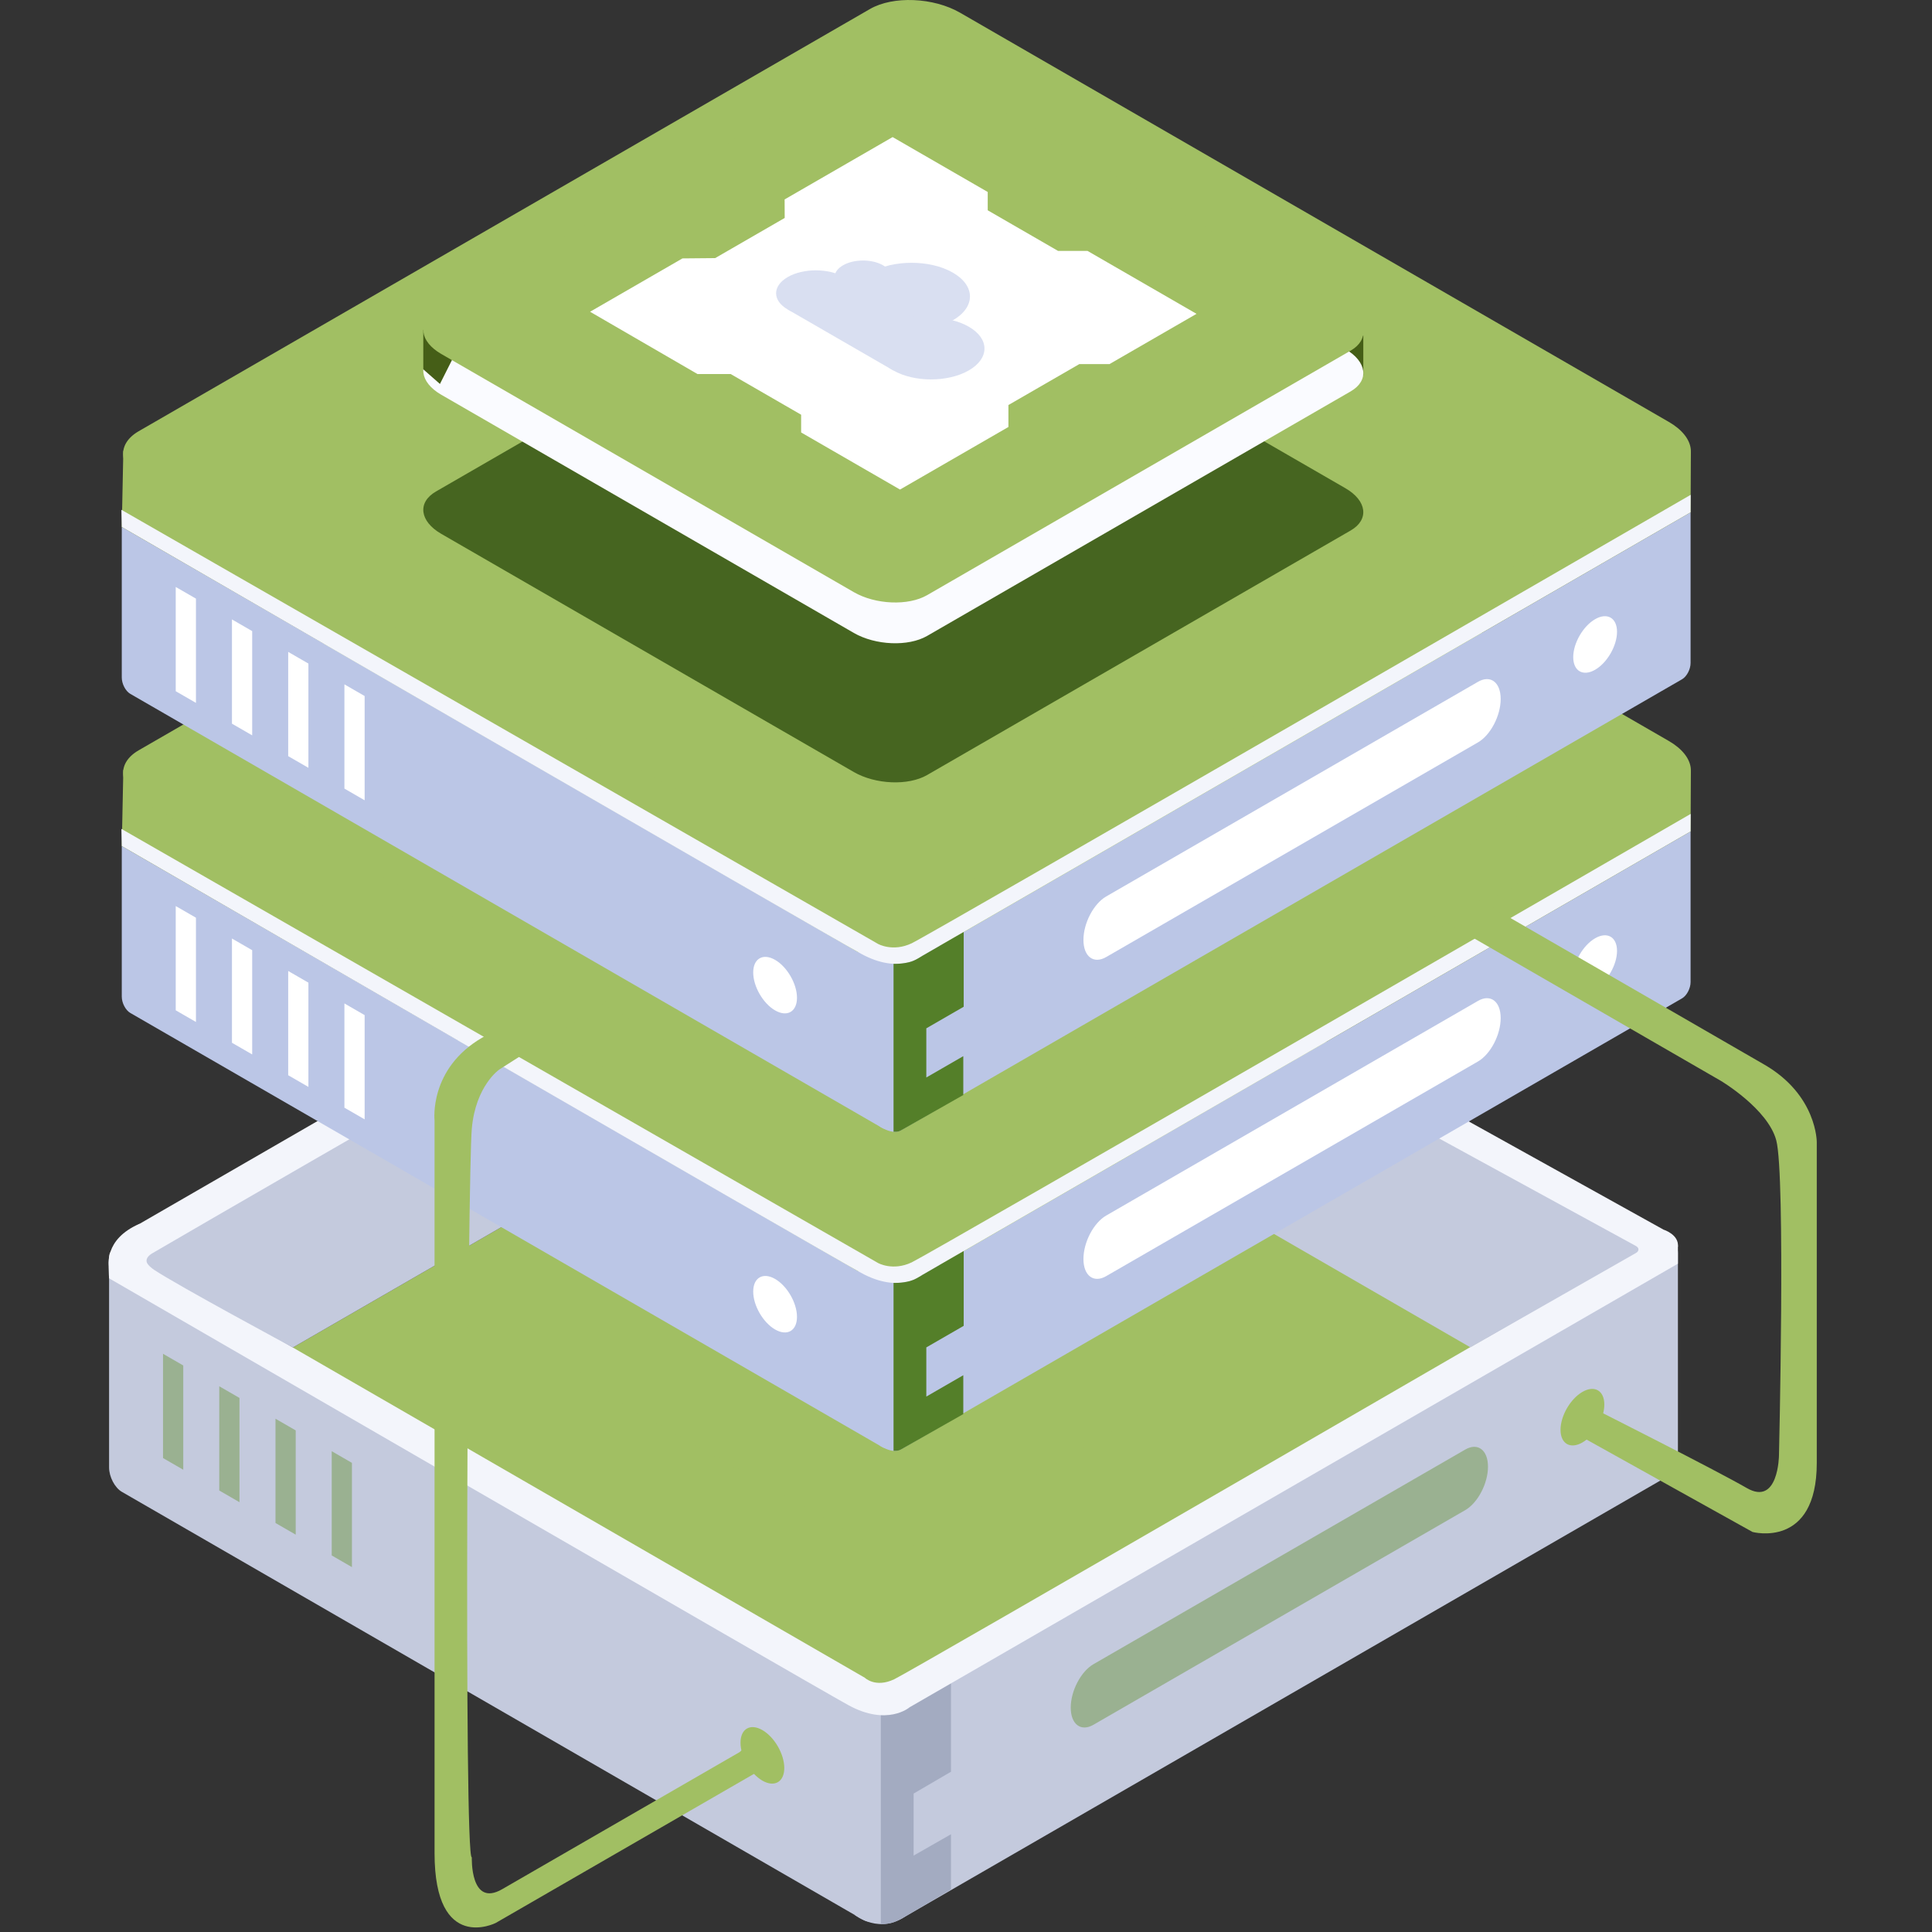 <!DOCTYPE svg PUBLIC "-//W3C//DTD SVG 1.1//EN" "http://www.w3.org/Graphics/SVG/1.1/DTD/svg11.dtd">
<!-- Uploaded to: SVG Repo, www.svgrepo.com, Transformed by: SVG Repo Mixer Tools -->
<svg width="800px" height="800px" viewBox="0 0 1024 1024" class="icon" version="1.1" xmlns="http://www.w3.org/2000/svg" fill="#000000">
<rect x="0" y="0" width="1024" height="1024" fill="#333333" stroke="none"/>
<g id="SVGRepo_bgCarrier" stroke-width="0"/>
<g id="SVGRepo_tracerCarrier" stroke-linecap="round" stroke-linejoin="round"/>
<g id="SVGRepo_iconCarrier">
<path d="M642.286 470.218l-281.557 162.555v273.262l281.557-162.555V470.218z" fill="#a1bf63"/>
<path d="M466.861 894.14L67.472 663.553c-5.332-3.078-9.658 0.194-9.658 7.301v106.92c0 4.975 3.03 10.767 6.762 12.924l392.621 226.679c5.332 3.078 9.664-0.194 9.664-7.301v-115.936zM889.335 664.317c0-5.52-3.357-8.059-7.501-5.671L466.861 898.236v110.022c0 8.283 5.041 12.094 11.252 8.507l404.66-233.629c3.623-2.09 6.562-7.713 6.562-12.542v-106.277z" fill="#C4CADD"/>
<path d="M475.913 529.052l-324.607 187.409 320.765 185.198 324.613-187.416-320.771-185.192z" fill="#a1bf63"/>
<path d="M448.169 896.934l43.45-3.357 8.065 81.047-28.314 16.348s-3.242 3.375-11.209-1.266-11.991-92.772-11.991-92.772z" fill="#C4CADD"/>
<path d="M97.126 723.727l-10.719-6.186v55.259l10.719 6.186v-55.259zM126.931 740.935l-10.719-6.186v55.259l10.719 6.186v-55.259zM156.736 758.143l-10.719-6.186v55.259l10.719 6.186v-55.259zM186.535 775.351l-10.719-6.186v55.253l10.719 6.192v-55.259z" fill="#9ab191"/>
<path d="M404.088 916.989c6.398 3.696 11.597 12.7 11.597 20.086 0 7.392-5.199 10.391-11.597 6.701-6.405-3.696-11.603-12.7-11.603-20.092 0-7.392 5.199-10.391 11.603-6.695z" fill="#a1bf63"/>
<path d="M453.046 1014.978s13.639 10.967 27.824-0.109c14.178-11.082 0.648-42.499 0.648-42.499l-28.151 0.091-0.321 42.517z" fill="#C4CADD"/>
<path d="M466.861 903.09s3.908 0.624 8.368-0.879c2.302-0.776 4.199-1.278 6.477-3.011l22.34-12.973v52.83l-19.813 11.573v32.871l19.813-11.306v29.29l-24.346 14.36s-2.521 1.533-4.987 2.575a16.681 16.681 0 0 1-4.235 1.151c-0.721 0.079-1.424 0.182-2.024 0.218-0.927 0.048-1.594 0.03-1.594 0.03v-116.73z" fill="#A3ABC1"/>
<path d="M58.42 663.838c1.46-2.418 8.156-0.8 8.156-0.8l391.779 226.194s5.599 5.538 15.572 0.824c9.071-4.284 344.99-199.007 405.987-234.368 6.096-3.539 9.422 4.538 9.422 4.538l-0.018 9.561-407.235 235.113s-11.737 10.228-32.453-1.157C428.919 892.359 57.814 677.526 57.814 677.526s-0.854-11.27 0.606-13.688z" fill="#F3F5FB"/>
<path d="M467.225 431.603l10.488-4.278 403.988 224.401-0.794 4.429-27.2 14.724L467.225 447.629v-16.026z" fill="#F3F5FB"/>
<path d="M881.701 651.726s8.216 2.545 7.635 8.98l-4.799 1.89-5.362-4.132-0.86-4.787 3.387-1.951zM69.781 663.335l-0.206-12.155L454.682 428.84l12.542 2.763v15.051L81.523 669.34l-11.743-6.005z" fill="#F3F5FB"/>
<path d="M454.137 429.155s9.792-7.919 23.576-1.83l-1.709 5.138-9.143 8.731-5.065-1.375-3.951-4.859-3.708-5.805z" fill="#F3F5FB"/>
<path d="M466.855 444.097l1.672-1.436 398.335 217.626c1.182 0.648 1.509 1.206 1.545 1.842 0.036 0.642-0.224 1.363-1.339 1.993l-87.724 50-312.737-180.557 0.248-89.469z" fill="#C4CADD"/>
<path d="M464.468 443.14s1.642-1.224 4.06-0.479l-0.036 0.957-1.642 1.357-2.078-0.915-0.303-0.921z" fill="#C4CADD"/>
<path d="M838.723 737.735c6.405-3.702 11.603-0.697 11.603 6.701 0 7.392-5.199 16.402-11.603 20.098-6.411 3.702-11.609 0.697-11.609-6.701 0-7.392 5.199-16.402 11.609-20.098z" fill="#a1bf63"/>
<path d="M788.663 777.387c0-8.858-5.399-12.936-12.04-9.101l-197.068 113.773c-6.647 3.842-12.04 14.148-12.04 23.007 0 8.858 5.393 12.936 12.04 9.101l197.068-113.773c6.641-3.842 12.04-14.148 12.04-23.007z" fill="#9ab191"/>
<path d="M57.814 671.539s-3.236-14.615 16.281-22.964l-4.054 5.72c21.322 22.861 16.499 26.163-9.598 13.536l-2.63 3.708z" fill="#F3F5FB"/>
<path d="M155.215 714.208L466.861 534.281V444.673s-0.897-2.405-2.593-1.43c-30.617 17.59-322.941 185.592-383.762 221.147-1.357 0.8-3.217 2.472-2.781 4.393 0.37 1.618 2.842 3.508 3.945 4.241 12.452 8.307 73.546 41.184 73.546 41.184z" fill="#C4CADD"/>
<path d="M307.609 656.797l310.119-30.671-1.072 113.597c-0.012 0.976 0.036 1.987-0.321 2.684-0.364 0.697-0.454 0.691-1.842 1.491l-133.834 77.266c-2.218 1.285-4.49 2.29-6.665 2.339-2.169 0.042-4.247-0.873-6.374-2.06L311.141 733.797c-2.284-1.278-2.351-1.206-2.939-2.387-0.588-1.182-0.594-2.999-0.594-4.708v-69.904z" fill="#a1bf63"/>
<path d="M473.593 684.566L64.546 448.399v79.866c0 3.32 2.018 7.18 4.508 8.616l398.098 229.842c3.551 2.054 6.441-0.127 6.441-4.865V684.566zM896.043 440.661L473.593 684.566v79.866c0 3.314 2.018 4.841 4.508 3.405l413.434-238.694c2.49-1.436 4.508-5.302 4.508-8.616V440.661z" fill="#BBC6E6"/>
<path d="M471.539 645.964l2.054 38.603 422.45-243.905 0.164-32.162-424.668 237.464z" fill="#a1bf63"/>
<path d="M65.37 408.021l-0.824 40.378 409.047 236.167v-37.397L65.37 408.021z" fill="#a1bf63"/>
<path d="M508.893 175.877c-14.136-8.162-35.549-9.046-47.789-1.981L73.507 397.672c-12.239 7.071-10.7 19.432 3.429 27.593l375.625 216.863c14.13 8.162 35.549 9.052 47.789 1.981l387.598-223.777c12.239-7.065 10.7-19.432-3.436-27.593L508.893 175.877z" fill="#a1bf63"/>
<path d="M454.9 673.805l43.45-3.357 8.065 81.041-28.314 16.348s-3.242 3.381-11.209-1.26c-7.968-4.647-11.991-92.772-11.991-92.772z" fill="#BBC6E6"/>
<path d="M64.34 439.322l401.037 230.09s7.816 4.405 17.79-0.303c9.979-4.714 412.925-237.719 412.925-237.719l-0.048 9.27-407.229 235.113s-11.737 10.228-32.453-1.157c-20.71-11.385-391.815-226.218-391.815-226.218l-0.206-9.077z" fill="#F3F5FB"/>
<path d="M103.857 486.408l-10.719-6.186v55.259l10.719 6.186v-55.259zM133.662 503.616l-10.719-6.186v55.259l10.719 6.186v-55.259zM163.467 520.824l-10.719-6.186v55.253l10.719 6.192v-55.259zM193.266 538.032l-10.719-6.192v55.259l10.719 6.186v-55.253zM410.814 677.871c6.405 3.696 11.603 12.694 11.603 20.086 0 7.392-5.199 10.391-11.603 6.695-6.398-3.696-11.597-12.694-11.597-20.086 0-7.392 5.199-10.391 11.597-6.695zM845.455 497.302c6.405-3.702 11.603-0.697 11.603 6.701 0 7.392-5.199 16.402-11.603 20.098-6.411 3.702-11.609 0.697-11.609-6.701 0-7.392 5.199-16.402 11.609-20.098z" fill="#ffffff"/>
<path d="M473.593 679.961s4.247 0.212 8.701-0.976c2.302-0.618 4.241-1.836 6.52-3.211l21.964-12.682v39.627l-19.813 11.434v26.06l19.601-11.318v20.589l-33.174 18.85s-0.357 0.194-0.794 0.351c-0.364 0.121-0.782 0.206-1.066 0.254-0.612 0.103-1.939 0.048-1.939 0.048V679.961z" fill="#547f29"/>
<path d="M795.394 539.607c0-8.865-5.399-12.942-12.04-9.101L586.287 644.279c-6.647 3.835-12.04 14.142-12.04 23.007 0 8.858 5.393 12.936 12.04 9.101l197.068-113.779c6.641-3.835 12.04-14.142 12.04-23.001z" fill="#ffffff"/>
<path d="M722.581 386.577v21.134l-14.627 6.756-2.945-19.226 17.572-8.665z" fill="#455e17"/>
<path d="M494.418 267.588c-11.494-6.635-28.908-7.356-38.863-1.612L231.069 395.587c-9.949 5.744-8.701 15.796 2.793 22.431l218.657 126.242c11.488 6.635 28.902 7.356 38.857 1.612l224.485-129.605c9.949-5.75 8.701-15.802-2.793-22.437L494.418 267.588z" fill="#fafbff"/>
<path d="M224.356 383.596v20.959l8.822 7.756 8.537-16.96-17.359-11.755z" fill="#455e17"/>
<path d="M494.418 245.975c-11.494-6.635-28.908-7.356-38.863-1.612l-224.485 129.605c-9.949 5.75-8.701 15.802 2.793 22.437l218.657 126.242c11.488 6.635 28.902 7.356 38.857 1.612l224.485-129.611c9.949-5.744 8.701-15.796-2.793-22.431L494.418 245.975z" fill="#a1bf63"/>
<path d="M473.102 290.122l50.412 29.108v9.701l37.282 21.528h15.62l57.768 33.356-46.116 26.624h-15.984l-37.603 21.71v11.621l-57.453 33.174-52.412-30.259v-9.41l-37.343-21.558h-17.584l-56.944-33.016 48.97-28.272 17.329-0.151 36.864-21.286-0.048-9.822 57.241-33.047z" fill="#a1bf63"/>
<path d="M473.102 281.457l50.412 29.102v9.707l37.282 21.528h15.62l57.768 33.35-46.116 26.63h-15.984l-37.603 21.71v11.621l-57.453 33.174-52.412-30.265v-9.404l-37.343-21.558h-17.584l-56.944-33.016 48.97-28.272 17.329-0.158 36.864-21.28-0.048-9.822 57.241-33.047z" fill="#ffffff"/>
<path d="M417.515 355.652c8.216-4.744 21.565-4.744 29.781 0 8.216 4.744 8.216 12.445 0 17.19-8.216 4.75-21.565 4.75-29.781 0-8.222-4.744-8.222-12.445 0-17.19z" fill="#D9DFF1"/>
<path d="M446.805 349.423c5.859-3.381 15.378-3.381 21.237 0 5.859 3.381 5.859 8.877 0 12.258s-15.378 3.381-21.237 0c-5.859-3.381-5.859-8.877 0-12.258z" fill="#D9DFF1"/>
<path d="M461.299 353.313c12.07-6.968 31.671-6.968 43.741 0 12.076 6.974 12.076 18.287 0 25.261-12.07 6.968-31.671 6.968-43.741 0-12.076-6.974-12.076-18.287 0-25.261z" fill="#D9DFF1"/>
<path d="M473.417 381.979c11.064-6.386 29.023-6.386 40.081 0 11.058 6.386 11.058 16.754 0 23.14-11.058 6.386-29.017 6.386-40.081 0-11.058-6.386-11.058-16.754 0-23.14z" fill="#D9DFF1"/>
<path d="M447.296 355.652l-29.781 17.19 55.902 32.277 29.781-17.19-55.902-32.277z" fill="#D9DFF1"/>
<path d="M156.378 418.176s-4.35 17.002 14.051 27.63l295.135 170.395s11.421 9.519 34.507-7.81l312.283-180.296s18.795-9.701 11.603-29.06L473.593 580.907 156.378 418.176z" fill="#a1bf63"/>
<path d="M473.593 515.443L64.546 279.282v79.866c0 3.314 2.018 7.174 4.508 8.61l398.098 229.842c3.551 2.054 6.441-0.127 6.441-4.865V515.443zM896.043 271.538L473.593 515.443v79.866c0 3.32 2.018 4.847 4.508 3.411l413.434-238.7c2.49-1.436 4.508-5.296 4.508-8.616V271.538z" fill="#BBC6E6"/>
<path d="M471.539 476.841l2.054 38.603 422.45-243.905 0.164-32.162-424.668 237.464z" fill="#a1bf63"/>
<path d="M65.37 238.898l-0.824 40.384 409.047 236.161v-37.397L65.37 238.898z" fill="#a1bf63"/>
<path d="M508.893 6.754C494.757-1.408 473.344-2.293 461.105 4.772L73.507 228.555c-12.239 7.065-10.7 19.432 3.429 27.587L452.562 473.011c14.13 8.156 35.549 9.046 47.789 1.981l387.598-223.783c12.239-7.065 10.7-19.432-3.436-27.587L508.893 6.754z" fill="#a1bf63"/>
<path d="M454.9 504.682l43.45-3.357 8.065 81.041-28.314 16.354s-3.242 3.375-11.209-1.266-11.991-92.772-11.991-92.772z" fill="#BBC6E6"/>
<path d="M64.34 270.199l401.037 230.096s7.816 4.405 17.79-0.309c9.979-4.708 412.925-237.713 412.925-237.713l-0.048 9.264-407.229 235.113s-11.737 10.228-32.453-1.157C435.65 494.109 64.546 279.282 64.546 279.282l-0.206-9.083z" fill="#F3F5FB"/>
<path d="M103.857 317.285l-10.719-6.186v55.259l10.719 6.186v-55.259zM133.662 334.493l-10.719-6.186v55.259l10.719 6.186v-55.259zM163.467 351.701l-10.719-6.186v55.259l10.719 6.186v-55.259zM193.266 368.909l-10.719-6.186v55.253l10.719 6.192v-55.259zM410.814 508.748c6.405 3.696 11.603 12.694 11.603 20.086 0 7.392-5.199 10.391-11.603 6.695-6.398-3.696-11.597-12.694-11.597-20.086 0-7.392 5.199-10.391 11.597-6.695zM845.455 328.179c6.405-3.696 11.603-0.697 11.603 6.701s-5.199 16.402-11.603 20.104c-6.411 3.696-11.609 0.691-11.609-6.701 0-7.398 5.199-16.408 11.609-20.104z" fill="#ffffff"/>
<path d="M473.593 510.839s4.247 0.218 8.701-0.976c2.302-0.612 4.241-1.836 6.52-3.211l21.964-12.676v39.621l-19.813 11.44v26.054l19.601-11.312v20.589l-33.174 18.85s-0.357 0.194-0.794 0.345a6.847 6.847 0 0 1-1.066 0.254c-0.612 0.109-1.939 0.055-1.939 0.055V510.839z" fill="#547f29"/>
<path d="M795.394 370.484c0-8.858-5.399-12.936-12.04-9.101L586.287 475.156c-6.647 3.842-12.04 14.148-12.04 23.007 0 8.858 5.393 12.936 12.04 9.101l197.068-113.779c6.641-3.835 12.04-14.142 12.04-23.001z" fill="#ffffff"/>
<path d="M494.418 132.511c-11.494-6.641-28.908-7.362-38.863-1.612l-224.485 129.605c-9.949 5.744-8.701 15.796 2.793 22.437L452.519 409.178c11.488 6.635 28.902 7.362 38.857 1.612l224.485-129.605c9.949-5.744 8.701-15.802-2.793-22.437L494.418 132.511z" fill="#466520"/>
<path d="M722.581 177.773v21.134l-14.627 6.756-2.945-19.232 17.572-8.659z" fill="#455e17"/>
<path d="M494.418 58.784c-11.494-6.635-28.908-7.356-38.863-1.612l-224.485 129.605c-9.949 5.75-8.701 15.802 2.793 22.437l218.657 126.242c11.488 6.635 28.902 7.356 38.857 1.606l224.485-129.605c9.949-5.744 8.701-15.796-2.793-22.431L494.418 58.784z" fill="#fafbff"/>
<path d="M224.356 174.792v20.959l8.822 7.756 8.537-16.96-17.359-11.755z" fill="#455e17"/>
<path d="M494.418 37.171c-11.494-6.635-28.908-7.356-38.863-1.612l-224.485 129.605c-9.949 5.75-8.701 15.802 2.793 22.437l218.657 126.236c11.488 6.641 28.902 7.362 38.857 1.612l224.485-129.605c9.949-5.744 8.701-15.796-2.793-22.437L494.418 37.171z" fill="#a1bf63"/>
<path d="M473.102 81.318l50.412 29.102v9.707l37.282 21.528h15.62l57.768 33.35-46.116 26.624h-15.984L534.481 223.344v11.621l-57.453 33.168-52.412-30.259v-9.404l-37.343-21.558h-17.584l-56.944-33.016 48.97-28.272 17.329-0.158 36.864-21.28-0.048-9.822 57.241-33.047z" fill="#a1bf63"/>
<path d="M473.102 72.653l50.412 29.102v9.707l37.282 21.528h15.62l57.768 33.35-46.116 26.624h-15.984l-37.603 21.71v11.628l-57.453 33.168-52.412-30.259v-9.404l-37.343-21.558h-17.584l-56.944-33.016 48.97-28.272 17.329-0.158 36.864-21.286-0.048-9.816 57.241-33.047z" fill="#ffffff"/>
<path d="M417.515 146.841c8.216-4.744 21.565-4.744 29.781 0 8.216 4.75 8.216 12.452 0 17.196-8.216 4.744-21.565 4.744-29.781 0-8.222-4.744-8.222-12.445 0-17.196z" fill="#D9DFF1"/>
<path d="M446.805 140.618c5.859-3.387 15.378-3.387 21.237 0 5.859 3.381 5.859 8.871 0 12.258-5.859 3.381-15.378 3.381-21.237 0-5.859-3.387-5.859-8.877 0-12.258z" fill="#D9DFF1"/>
<path d="M461.299 144.508c12.07-6.968 31.671-6.968 43.741 0 12.076 6.968 12.076 18.287 0 25.255-12.07 6.974-31.671 6.974-43.741 0-12.076-6.968-12.076-18.287 0-25.255z" fill="#D9DFF1"/>
<path d="M473.417 173.174c11.064-6.386 29.023-6.386 40.081 0 11.058 6.386 11.058 16.754 0 23.14-11.058 6.386-29.017 6.386-40.081 0-11.058-6.386-11.058-16.754 0-23.14z" fill="#D9DFF1"/>
<path d="M447.296 146.841l-29.781 17.196 55.902 32.277 29.781-17.196-55.902-32.277z" fill="#D9DFF1"/>
<path d="M829.325 756.561l99.558 55.417s34.046 9.155 34.046-36.646V605.458s0.261-24.994-27.836-41.22L748.006 456.227l-18.971 10.955 183.035 105.672s24.909 14.796 29.381 31.526c4.981 18.62 1.442 167.045 1.442 167.045s-0.248 26.969-17.038 17.275c-16.79-9.689-80.114-41.614-80.114-41.614l-16.414 9.477zM397.551 923.8l15.227 8.792-150.043 86.622s-32.41 16.39-32.41-36.997v-388.331s-3.139-27.521 25.406-44.002l57.065-32.944 15.772 9.101-63.979 40.857s-12.482 8.58-14.518 31.223c-2.169 24.115-4.254 388.985 0 386.277 0 0-1.006 26.787 16.087 16.917l125.788-72.625 5.605-4.89z" fill="#a1bf63"/>
</g>
</svg>